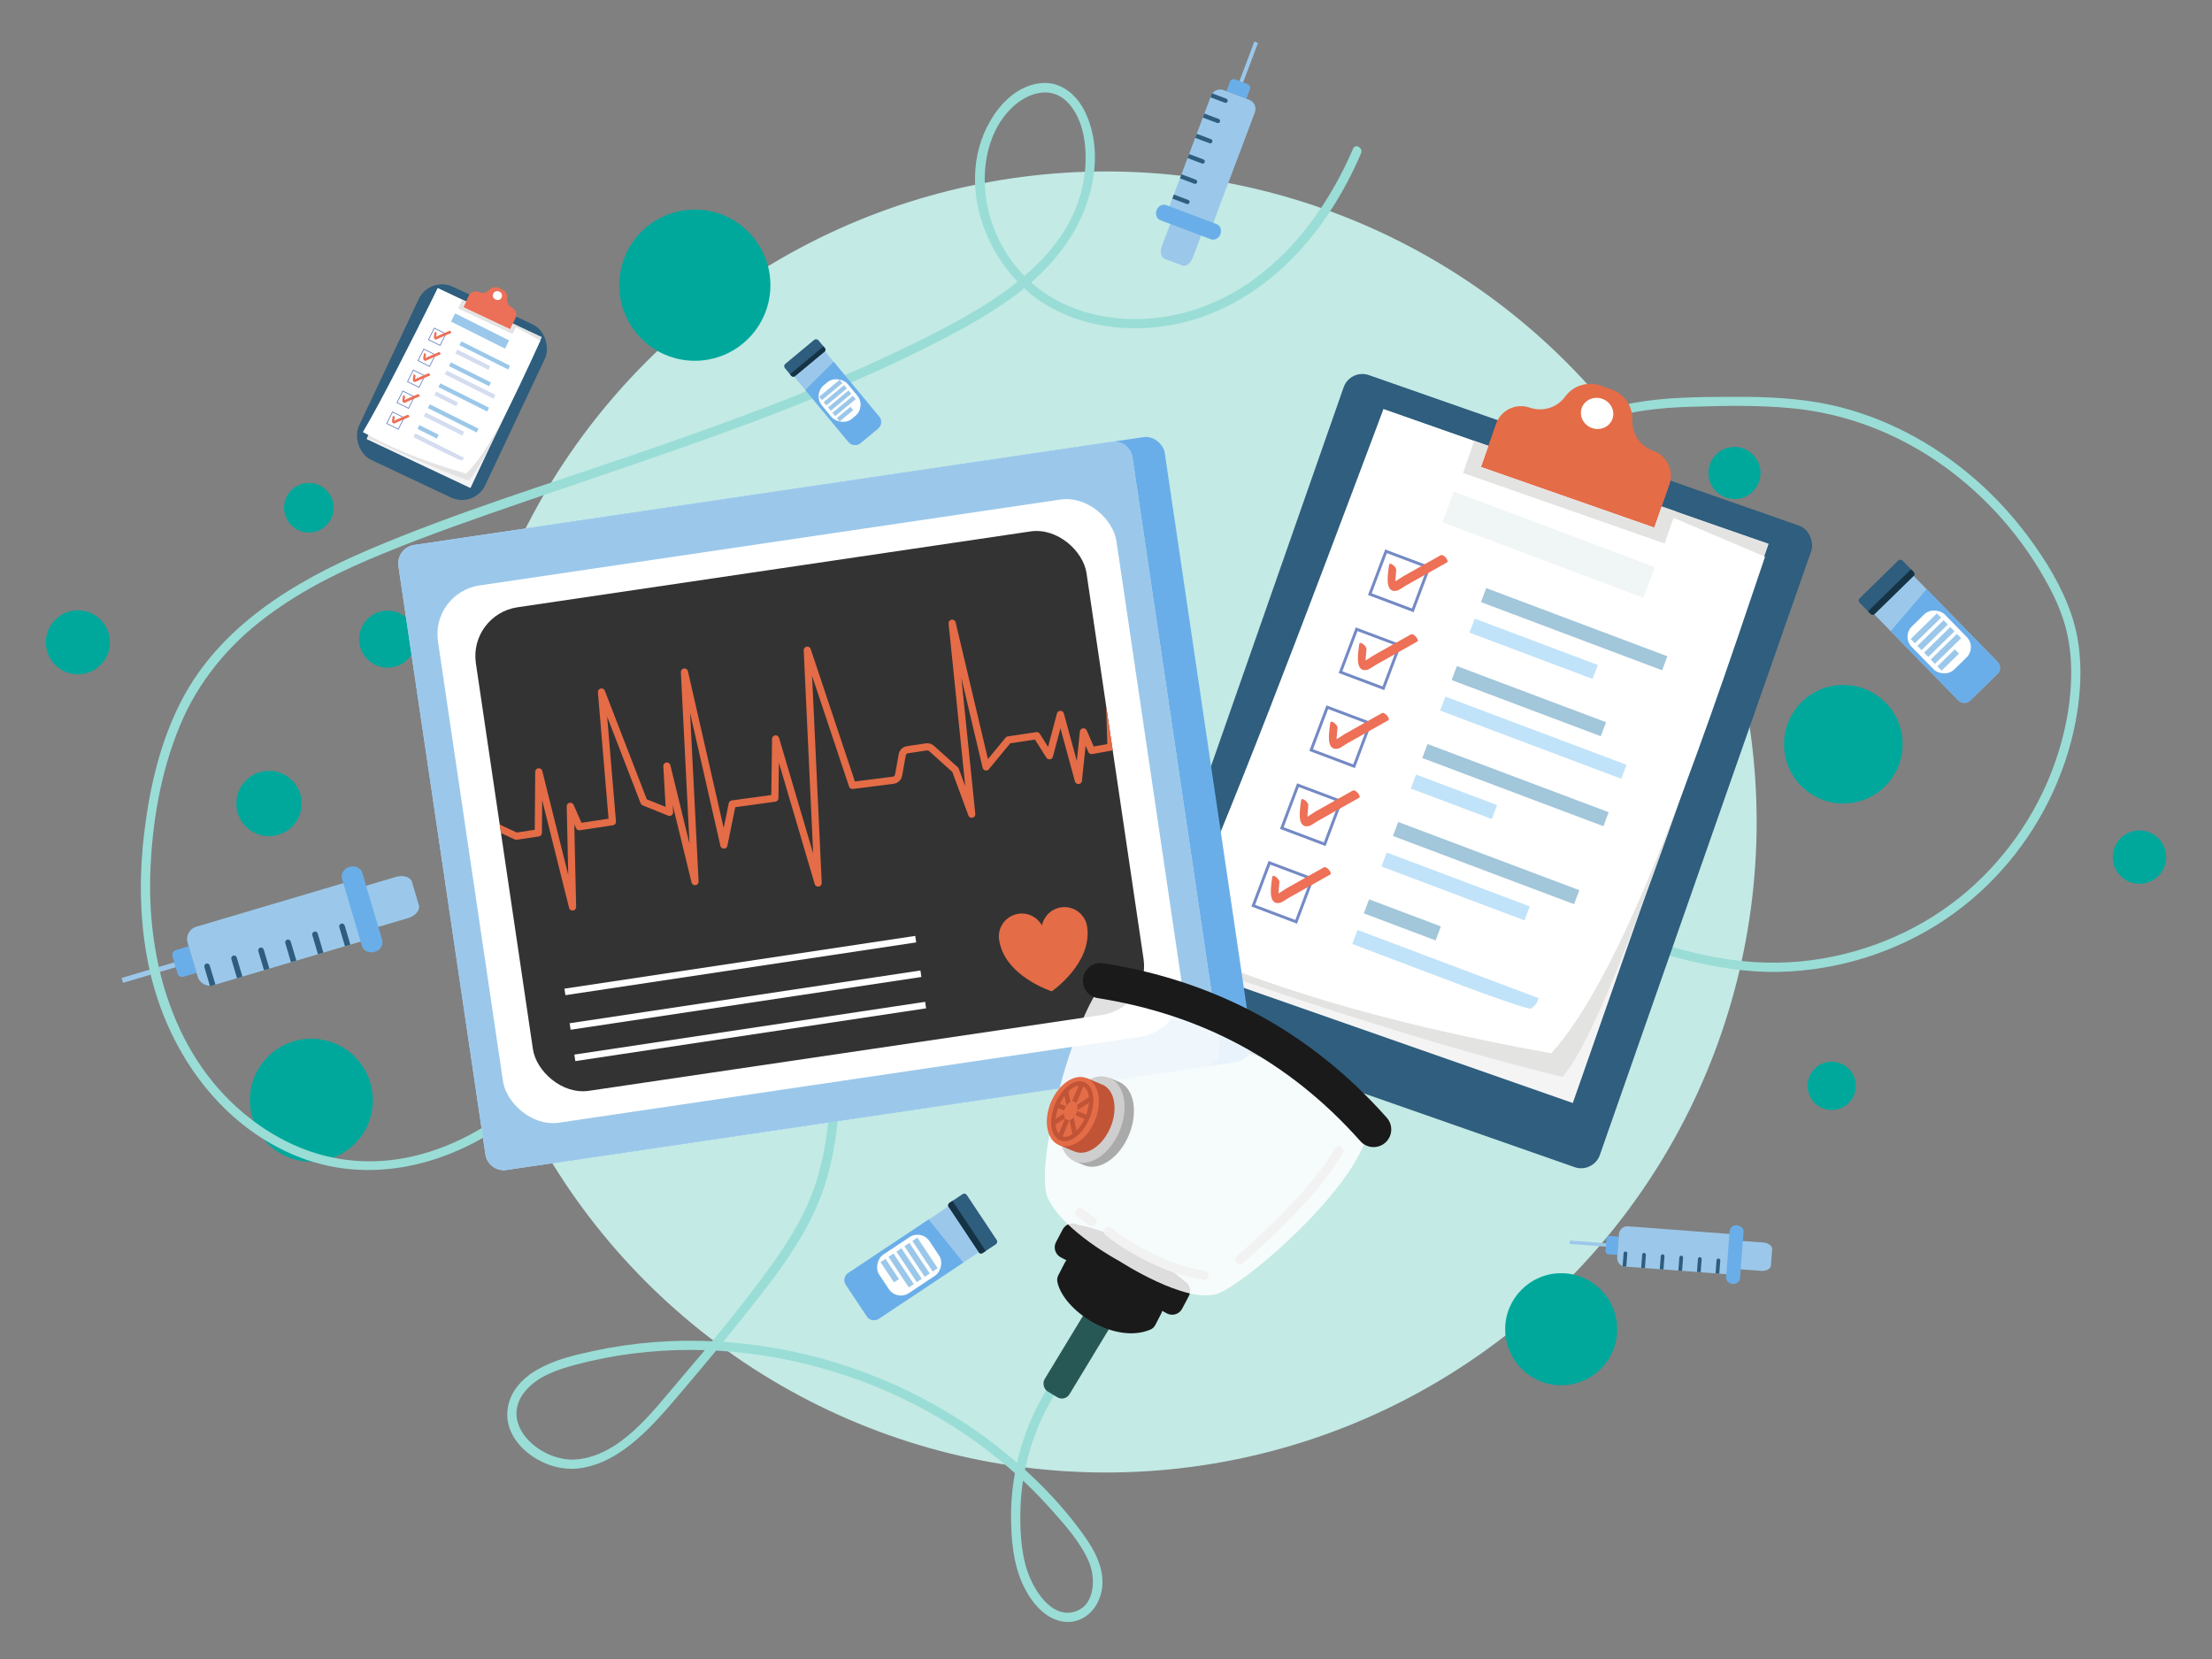 <?xml version="1.0" encoding="UTF-8"?>
<svg id="Livello_1" data-name="Livello 1" xmlns="http://www.w3.org/2000/svg" xmlns:xlink="http://www.w3.org/1999/xlink" viewBox="0 0 1440 1080">
  <rect x="0" y="0" width="1440" height="1080" fill="#808080" stroke="none"/>
  <defs>
    <style>
      .cls-1 {
        fill: #a2c6da;
      }

      .cls-2 {
        fill: #99ddd6;
      }

      .cls-3 {
        fill: #5fa69a;
        opacity: .1;
      }

      .cls-4 {
        clip-path: url(#clippath-6);
      }

      .cls-5 {
        fill: #6aaee9;
      }

      .cls-6 {
        fill: #285855;
      }

      .cls-7 {
        stroke: #e46c47;
        stroke-linejoin: round;
        stroke-width: 4.67px;
      }

      .cls-7, .cls-8, .cls-9, .cls-10, .cls-11, .cls-12, .cls-13 {
        fill: none;
      }

      .cls-7, .cls-8, .cls-10, .cls-11, .cls-13 {
        stroke-linecap: round;
      }

      .cls-14 {
        clip-path: url(#clippath-4);
      }

      .cls-15 {
        fill: #f5f4f5;
      }

      .cls-16 {
        opacity: .85;
      }

      .cls-16, .cls-17, .cls-18, .cls-19 {
        fill: #fff;
      }

      .cls-20 {
        clip-path: url(#clippath-9);
      }

      .cls-21 {
        fill: #d4ddf0;
      }

      .cls-22 {
        clip-path: url(#clippath-10);
      }

      .cls-23 {
        fill: #e46c47;
      }

      .cls-24 {
        fill: #c15436;
      }

      .cls-25 {
        fill: #cecece;
      }

      .cls-8 {
        stroke: #f2f2f2;
        stroke-width: 6px;
      }

      .cls-8, .cls-18, .cls-10, .cls-19, .cls-11, .cls-12, .cls-13 {
        stroke-miterlimit: 10;
      }

      .cls-26 {
        fill: #00a89c;
      }

      .cls-18 {
        stroke-width: 1.88px;
      }

      .cls-18, .cls-19 {
        stroke: #748ac5;
      }

      .cls-27 {
        clip-path: url(#clippath-1);
      }

      .cls-28 {
        fill: #e3e3e3;
      }

      .cls-29 {
        clip-path: url(#clippath-5);
      }

      .cls-30 {
        clip-path: url(#clippath-8);
      }

      .cls-31 {
        clip-path: url(#clippath-3);
      }

      .cls-32 {
        fill: #ed7057;
      }

      .cls-10 {
        stroke: #1a1a1a;
        stroke-width: 23px;
      }

      .cls-19 {
        stroke-width: .53px;
      }

      .cls-33 {
        fill: #333;
      }

      .cls-11 {
        stroke-width: 2.83px;
      }

      .cls-11, .cls-13 {
        stroke: #c15436;
      }

      .cls-34 {
        fill: #1a1a1a;
      }

      .cls-35 {
        fill: #c5ddf9;
      }

      .cls-36 {
        fill: #2e5d7d;
      }

      .cls-37 {
        fill: #e3e3e2;
      }

      .cls-12 {
        stroke: #fff;
        stroke-width: 4.28px;
      }

      .cls-38 {
        fill: #153344;
      }

      .cls-39 {
        fill: #c3eae5;
      }

      .cls-40 {
        clip-path: url(#clippath-2);
      }

      .cls-41 {
        fill: #aaa;
      }

      .cls-42 {
        fill: #9bc8ea;
      }

      .cls-43 {
        fill: #ec6f57;
      }

      .cls-13 {
        stroke-width: 3px;
      }

      .cls-44 {
        clip-path: url(#clippath);
      }

      .cls-45 {
        fill: #c1e3f9;
      }

      .cls-46 {
        fill: #2f5e7e;
      }
    </style>
    <clipPath id="clippath">
      <rect class="cls-36" x="1208.52" y="375.1" width="39.16" height="14.23" rx="1.93" ry="1.93" transform="translate(82.56 967.08) rotate(-44.33)"/>
    </clipPath>
    <clipPath id="clippath-1">
      <path class="cls-42" d="M1244.3,375.49h35.84v78.15c0,3.07-2.49,5.56-5.56,5.56h-24.71c-3.07,0-5.56-2.49-5.56-5.56v-78.15h0Z" transform="translate(67.72 1000.93) rotate(-44.33)"/>
    </clipPath>
    <clipPath id="clippath-2">
      <rect class="cls-36" x="613.66" y="789.43" width="39.16" height="14.23" rx="1.93" ry="1.93" transform="translate(945.72 -171.87) rotate(56.37)"/>
    </clipPath>
    <clipPath id="clippath-3">
      <path class="cls-42" d="M574.46,781.69h35.84v78.15c0,3.07-2.49,5.56-5.56,5.56h-24.71c-3.07,0-5.56-2.49-5.56-5.56v-78.15h0Z" transform="translate(949.97 -125.81) rotate(56.37)"/>
    </clipPath>
    <clipPath id="clippath-4">
      <rect class="cls-9" x="326.23" y="368.9" width="401.83" height="318.2" rx="32.11" ry="32.11" transform="translate(-71.58 82.81) rotate(-8.41)"/>
    </clipPath>
    <clipPath id="clippath-5">
      <rect class="cls-36" x="509.73" y="227.89" width="28.38" height="10.31" rx="1.93" ry="1.93" transform="translate(-28.05 388.4) rotate(-39.7)"/>
    </clipPath>
    <clipPath id="clippath-6">
      <path class="cls-42" d="M533.52,230.1h25.97v55.1c0,3.07-2.49,5.56-5.56,5.56h-14.84c-3.07,0-5.56-2.49-5.56-5.56v-55.1h0Z" transform="translate(-40.33 409.13) rotate(-39.7)"/>
    </clipPath>
    <clipPath id="clippath-8">
      <path class="cls-16" d="M728.78,821.01s43.34,28.22,63.71,21.2c20.37-7.02,108.22-84.03,98.08-117.97-10.14-33.94-144.04-100.36-166.13-89.71s-52.64,124.28-42.13,145.86c10.51,21.58,46.47,40.62,46.47,40.62Z"/>
    </clipPath>
    <clipPath id="clippath-9">
      <ellipse class="cls-23" cx="698.41" cy="723.65" rx="23.57" ry="15.52" transform="translate(-237.61 1091.49) rotate(-67.47)"/>
    </clipPath>
    <clipPath id="clippath-10">
      <ellipse class="cls-9" cx="697.51" cy="723.27" rx="20.45" ry="11.25" transform="translate(-237.83 1090.42) rotate(-67.47)"/>
    </clipPath>
  </defs>
  <g>
    <rect class="cls-36" x="248.78" y="192.99" width="90.85" height="124.62" rx="16.74" ry="16.74" transform="translate(137.04 -101.12) rotate(25.25)"/>
    <g>
      <g>
        <rect class="cls-15" x="241.32" y="215.29" width="108.62" height="74.77" transform="translate(-59.02 412.25) rotate(-64.75)"/>
        <path class="cls-28" d="M352.61,219.51c-18.05,38.32-38.61,85.1-47.73,93.3-19.82-7.09-42.3-16.97-65.79-27.92l54.66-92.79,58.86,27.4Z"/>
        <path class="cls-17" d="M303.31,308.29c-31.77-9.21-51.63-18.27-67.08-27.01,12.5-21.11,30.64-57.42,48.76-93.66l35.56,16.87,31.21,17.32c-17.47,38.25-33.99,73.4-48.45,86.48Z"/>
      </g>
      <g>
        <rect class="cls-42" x="292.83" y="212.49" width="39.35" height="5.99" transform="translate(129.58 -117.12) rotate(26.6)"/>
        <g>
          <g>
            <g>
              <rect class="cls-42" x="297.81" y="230.02" width="35.49" height="2.74" transform="translate(137.02 -116.81) rotate(26.6)"/>
              <rect class="cls-21" x="295.73" y="232.83" width="24.12" height="2.74" transform="translate(137.46 -113.04) rotate(26.6)"/>
            </g>
            <g>
              <rect class="cls-19" x="280.4" y="215.03" width="8.4" height="8.4" transform="translate(128.3 -104.23) rotate(26.6)"/>
              <path class="cls-43" d="M283.02,216.18c-.19,1.01-1.53,4.97.85,4.81.55-.04,1.22-.51,1.72-.72.9-.39,1.79-.78,2.69-1.16,1.79-.78,3.59-1.55,5.38-2.33.46-.2-.46-1.67-1.04-1.43-1.59.69-3.19,1.38-4.78,2.07-.8.34-1.59.69-2.39,1.03-.55.24-2.01,1.17-2.6,1.03.25.23.49.46.74.69.13.27.31-1.11.31-1.15.12-.62.23-1.25.35-1.87.1-.51-1.09-1.75-1.23-.99h0Z"/>
            </g>
          </g>
          <g>
            <g>
              <rect class="cls-42" x="291.3" y="242.28" width="29.23" height="2.74" transform="translate(141.49 -111.19) rotate(26.6)"/>
              <rect class="cls-21" x="288.29" y="249.03" width="35.49" height="2.74" transform="translate(144.53 -110.53) rotate(26.6)"/>
            </g>
            <g>
              <rect class="cls-19" x="273.56" y="228.69" width="8.4" height="8.4" transform="translate(133.69 -99.72) rotate(26.6)"/>
              <path class="cls-43" d="M276.07,230.05c-.19,1.01-1.53,4.97.85,4.81.55-.04,1.22-.51,1.72-.72.9-.39,1.79-.78,2.69-1.16,1.79-.78,3.59-1.55,5.38-2.33.46-.2-.46-1.67-1.04-1.43-1.59.69-3.19,1.38-4.78,2.07-.8.34-1.59.69-2.39,1.03-.55.24-2.01,1.17-2.6,1.03.25.23.49.46.74.69.13.27.31-1.11.31-1.15.12-.62.23-1.25.35-1.87.1-.51-1.09-1.75-1.23-.99h0Z"/>
            </g>
          </g>
          <g>
            <g>
              <rect class="cls-42" x="284.13" y="257.34" width="35.49" height="2.74" transform="translate(147.81 -107.79) rotate(26.6)"/>
              <rect class="cls-21" x="282.49" y="258.29" width="15.87" height="2.74" transform="translate(147.02 -102.56) rotate(26.6)"/>
            </g>
            <g>
              <rect class="cls-19" x="266.72" y="242.35" width="8.4" height="8.4" transform="translate(139.08 -95.21) rotate(26.6)"/>
              <path class="cls-43" d="M269.29,243.85c-.19,1.01-1.53,4.97.85,4.81.55-.04,1.22-.51,1.72-.72.9-.39,1.79-.78,2.69-1.16,1.79-.78,3.59-1.55,5.38-2.33.46-.2-.46-1.67-1.04-1.43-1.59.69-3.19,1.38-4.78,2.07-.8.34-1.59.69-2.39,1.03-.55.24-2.01,1.17-2.6,1.03.25.23.49.46.74.69.13.27.31-1.11.31-1.15.12-.62.23-1.25.35-1.87.1-.51-1.09-1.75-1.23-.99h0Z"/>
            </g>
          </g>
          <g>
            <g>
              <rect class="cls-42" x="277.29" y="271" width="35.49" height="2.74" transform="translate(153.2 -103.28) rotate(26.6)"/>
              <rect class="cls-21" x="275.01" y="274.68" width="28.04" height="2.74" transform="translate(154.21 -100.2) rotate(26.6)"/>
            </g>
            <g>
              <rect class="cls-19" x="259.88" y="256.01" width="8.4" height="8.4" transform="translate(144.48 -90.71) rotate(26.6)"/>
              <path class="cls-43" d="M262.49,257.42c-.19,1.01-1.53,4.97.85,4.81.55-.04,1.22-.51,1.72-.72.9-.39,1.79-.78,2.69-1.16,1.79-.78,3.59-1.55,5.38-2.33.46-.2-.46-1.67-1.04-1.43-1.59.69-3.19,1.38-4.78,2.07-.8.34-1.59.69-2.39,1.03-.55.24-2.01,1.17-2.6,1.03.25.23.49.46.74.69.13.27.31-1.11.31-1.15.12-.62.23-1.25.35-1.87.1-.51-1.09-1.75-1.23-.99h0Z"/>
            </g>
          </g>
          <g>
            <g>
              <rect class="cls-42" x="271.63" y="279.75" width="14.07" height="2.74" transform="translate(155.39 -95.03) rotate(26.6)"/>
              <path class="cls-21" d="M302.05,297.99l-31.73-15.89-1.23,2.45c12.28,6.15,27.81,14.19,31.27,15.21.75-.33,1.34-.88,1.69-1.77Z"/>
            </g>
            <g>
              <rect class="cls-19" x="253.19" y="269.61" width="8.4" height="8.4" transform="translate(149.86 -86.27) rotate(26.6)"/>
              <path class="cls-43" d="M255.76,270.87c-.19,1.01-1.53,4.97.85,4.81.55-.04,1.22-.51,1.72-.72l2.69-1.16c1.79-.78,3.59-1.55,5.38-2.33.46-.2-.46-1.67-1.04-1.43-1.59.69-3.19,1.38-4.78,2.07-.8.34-1.59.69-2.39,1.03-.55.24-2.01,1.17-2.6,1.03.25.23.49.46.74.69.13.27.31-1.11.31-1.15.12-.62.23-1.25.35-1.87.1-.51-1.09-1.75-1.23-.99h0Z"/>
            </g>
          </g>
        </g>
      </g>
    </g>
    <g>
      <path class="cls-43" d="M335.69,206.81l-3.58,7.58-30.46-14.37,3.58-7.58c.57-1.21,1.58-2.07,2.74-2.49.15-.05.29-.1.44-.13,1.05-.27,2.2-.19,3.26.31.79.37,1.64.55,2.48.55.36,0,.72-.04,1.08-.11,1.17-.23,2.27-.83,3.12-1.77.86-.95,1.99-1.56,3.2-1.78,1.15-.21,2.37-.07,3.48.45l1.9.9c1.11.53,1.99,1.38,2.56,2.4.59,1.07.84,2.33.66,3.6-.18,1.25.05,2.48.62,3.53.17.32.37.62.6.9.53.65,1.2,1.19,2,1.57,1.06.5,1.85,1.33,2.31,2.32.6,1.26.64,2.77,0,4.13Z"/>
      <polygon class="cls-28" points="336.34 211.84 333.69 217.47 298.28 200.77 300.94 195.13 303.41 196.3 301.65 200.02 332.12 214.39 333.87 210.67 336.34 211.84"/>
      <ellipse class="cls-17" cx="323.85" cy="192.45" rx="2.84" ry="2.99" transform="translate(11.62 403.24) rotate(-64.75)"/>
    </g>
  </g>
  <g>
    <circle class="cls-39" cx="720.08" cy="535.1" r="423.49"/>
    <circle class="cls-26" cx="452.33" cy="185.65" r="49.21"/>
    <circle class="cls-26" cx="1016.33" cy="865.33" r="36.47"/>
  </g>
  <circle class="cls-26" cx="252.35" cy="416.08" r="18.56"/>
  <circle class="cls-26" cx="175.12" cy="523.07" r="21.28"/>
  <circle class="cls-26" cx="1199.99" cy="484.48" r="38.6"/>
  <circle class="cls-26" cx="1129.14" cy="307.9" r="16.97"/>
  <circle class="cls-26" cx="1392.77" cy="557.98" r="17.39"/>
  <circle class="cls-26" cx="1192.42" cy="706.88" r="15.72"/>
  <circle class="cls-26" cx="202.67" cy="716.24" r="40.04"/>
  <circle class="cls-26" cx="50.7" cy="418.14" r="20.85"/>
  <circle class="cls-26" cx="201.08" cy="330.53" r="16.14"/>
  <g>
    <g>
      <rect class="cls-36" x="1208.52" y="375.1" width="39.16" height="14.23" rx="1.93" ry="1.93" transform="translate(82.56 967.08) rotate(-44.33)"/>
      <g class="cls-44">
        <rect class="cls-38" x="1210.94" y="383.22" width="42.41" height="5.5" transform="translate(81.09 970.98) rotate(-44.33)"/>
      </g>
    </g>
    <g>
      <path class="cls-42" d="M1244.3,375.49h35.84v78.15c0,3.07-2.49,5.56-5.56,5.56h-24.71c-3.07,0-5.56-2.49-5.56-5.56v-78.15h0Z" transform="translate(67.72 1000.93) rotate(-44.33)"/>
      <g class="cls-27">
        <polygon class="cls-5" points="1228.06 414.09 1256.46 380.81 1308.12 433.68 1277.69 463.41 1228.06 414.09"/>
      </g>
    </g>
    <rect class="cls-17" x="1247.31" y="398.14" width="30.11" height="39.32" rx="9.4" ry="9.4" transform="translate(67.45 1001.16) rotate(-44.33)"/>
    <g>
      <rect class="cls-42" x="1241.76" y="406.99" width="23.89" height="3.91" transform="translate(71.18 992.58) rotate(-44.33)"/>
      <rect class="cls-42" x="1246.11" y="411.44" width="23.89" height="3.91" transform="translate(69.31 996.89) rotate(-44.33)"/>
      <rect class="cls-42" x="1250.46" y="415.89" width="23.89" height="3.91" transform="translate(67.43 1001.2) rotate(-44.33)"/>
      <rect class="cls-42" x="1254.81" y="420.34" width="23.89" height="3.91" transform="translate(65.56 1005.5) rotate(-44.33)"/>
      <rect class="cls-42" x="1260.3" y="427.6" width="15.85" height="3.91" transform="translate(60.9 1008.6) rotate(-44.33)"/>
    </g>
  </g>
  <g>
    <g>
      <rect class="cls-36" x="613.66" y="789.43" width="39.16" height="14.23" rx="1.93" ry="1.93" transform="translate(945.72 -171.87) rotate(56.37)"/>
      <g class="cls-40">
        <rect class="cls-38" x="607.6" y="797.08" width="42.41" height="5.5" transform="translate(946.47 -166.71) rotate(56.37)"/>
      </g>
    </g>
    <g>
      <path class="cls-42" d="M574.46,781.69h35.84v78.15c0,3.07-2.49,5.56-5.56,5.56h-24.71c-3.07,0-5.56-2.49-5.56-5.56v-78.15h0Z" transform="translate(949.97 -125.81) rotate(56.37)"/>
      <g class="cls-31">
        <polygon class="cls-5" points="601.93 790.59 629.36 824.67 567.81 865.62 544.25 830.2 601.93 790.59"/>
      </g>
    </g>
    <rect class="cls-17" x="576.85" y="803.95" width="30.11" height="39.32" rx="9.4" ry="9.4" transform="translate(949.82 -125.38) rotate(56.37)"/>
    <g>
      <rect class="cls-42" x="590.28" y="814.79" width="23.89" height="3.91" transform="translate(948.7 -137.04) rotate(56.37)"/>
      <rect class="cls-42" x="585.1" y="818.24" width="23.89" height="3.91" transform="translate(949.26 -131.19) rotate(56.37)"/>
      <rect class="cls-42" x="579.92" y="821.69" width="23.89" height="3.91" transform="translate(949.82 -125.33) rotate(56.37)"/>
      <rect class="cls-42" x="574.74" y="825.13" width="23.89" height="3.91" transform="translate(950.38 -119.48) rotate(56.37)"/>
      <rect class="cls-42" x="571.35" y="825.23" width="15.85" height="3.91" transform="translate(947.15 -113.27) rotate(56.37)"/>
    </g>
  </g>
  <g>
    <path class="cls-5" d="M115.66,633.82l-3.33-11.25c-.52-1.75.48-3.58,2.22-4.1l8.26-2.45,5.12,17.29-8.53,2.53c-1.59.47-3.27-.44-3.74-2.03Z"/>
    <g>
      <path class="cls-42" d="M128.65,635.72l-6.54-22.08c-1.31-4.41,1.21-9.04,5.62-10.34l97.34-28.84,11.27,38.04-97.34,28.84c-4.41,1.31-9.04-1.21-10.34-5.62Z"/>
      <g>
        <g>
          <path class="cls-36" d="M224.56,615.98l-3.68-12.42c-.29-.97.27-1.99,1.24-2.28h0c.97-.29,1.99.27,2.28,1.24l3.68,12.42-3.51,1.04Z"/>
          <path class="cls-36" d="M206.99,621.19l-3.68-12.42c-.29-.97.27-1.99,1.24-2.28h0c.97-.29,1.99.27,2.28,1.24l3.68,12.42-3.51,1.04Z"/>
        </g>
        <g>
          <path class="cls-36" d="M189.42,626.39l-3.68-12.42c-.29-.97.27-1.99,1.24-2.28h0c.97-.29,1.99.27,2.28,1.24l3.68,12.42-3.51,1.04Z"/>
          <path class="cls-36" d="M171.85,631.6l-3.68-12.42c-.29-.97.27-1.99,1.24-2.28h0c.97-.29,1.99.27,2.28,1.24l3.68,12.42-3.51,1.04Z"/>
        </g>
        <g>
          <path class="cls-36" d="M154.29,636.8l-3.68-12.42c-.29-.97.27-1.99,1.24-2.28h0c.97-.29,1.99.27,2.28,1.24l3.68,12.42-3.51,1.04Z"/>
          <path class="cls-36" d="M136.72,642.01l-3.68-12.42c-.29-.97.27-1.99,1.24-2.28h0c.97-.29,1.99.27,2.28,1.24l3.68,12.42-3.51,1.04Z"/>
        </g>
      </g>
    </g>
    <rect class="cls-42" x="78.96" y="631.48" width="35.73" height="3.31" transform="translate(-175.88 53.59) rotate(-16.5)"/>
    <g>
      <path class="cls-42" d="M248.04,602.91c-4.83,1.43-9.55,0-10.49-3.16l-4.53-15.28c-.94-3.17,2.24-6.94,7.08-8.37l17.57-5.21c4.83-1.43,9.55,0,10.49,3.16l4.53,15.28c.94,3.17-2.24,6.94-7.08,8.37l-17.57,5.21Z"/>
      <path class="cls-5" d="M243.92,619.65c-3.62,1.07-7.36-.64-8.3-3.81l-12.98-43.81c-.94-3.17,1.26-6.64,4.88-7.72,3.62-1.07,7.36.64,8.3,3.81l12.98,43.81c.94,3.17-1.26,6.64-4.88,7.72Z"/>
    </g>
  </g>
  <g>
    <path class="cls-5" d="M803.79,51.63l8.44,3.18c1.31.49,1.97,1.95,1.48,3.26l-2.33,6.2-12.98-4.89,2.41-6.4c.45-1.2,1.78-1.8,2.98-1.35Z"/>
    <g>
      <path class="cls-42" d="M796.6,58.7l16.57,6.24c3.31,1.25,4.98,4.94,3.73,8.24l-27.5,73.04-28.55-10.75,27.5-73.04c1.25-3.31,4.94-4.98,8.24-3.73Z"/>
      <g>
        <g>
          <path class="cls-36" d="M764.18,126.64l9.32,3.51c.73.27,1.1,1.09.82,1.81h0c-.27.73-1.09,1.1-1.81.82l-9.32-3.51.99-2.64Z"/>
          <path class="cls-36" d="M769.15,113.46l9.32,3.51c.73.27,1.1,1.09.82,1.81h0c-.27.73-1.09,1.1-1.81.82l-9.32-3.51.99-2.64Z"/>
        </g>
        <g>
          <path class="cls-36" d="M774.11,100.28l9.32,3.51c.73.27,1.1,1.09.82,1.81h0c-.27.73-1.09,1.1-1.81.82l-9.32-3.51.99-2.64Z"/>
          <path class="cls-36" d="M779.07,87.1l9.32,3.51c.73.27,1.1,1.09.82,1.81h0c-.27.73-1.09,1.1-1.81.82l-9.32-3.51.99-2.64Z"/>
        </g>
        <g>
          <path class="cls-36" d="M784.04,73.92l9.32,3.51c.73.27,1.1,1.09.82,1.81h0c-.27.73-1.09,1.1-1.81.82l-9.32-3.51.99-2.64Z"/>
          <path class="cls-36" d="M789,60.73l9.32,3.51c.73.27,1.1,1.09.82,1.81h0c-.27.73-1.09,1.1-1.81.82l-9.32-3.51.99-2.64Z"/>
        </g>
      </g>
    </g>
    <rect class="cls-42" x="799.22" y="39.13" width="27.47" height="2.54" transform="translate(488.67 786.97) rotate(-69.37)"/>
    <g>
      <path class="cls-42" d="M761.3,147.1c1.36-3.63,4.43-5.86,6.81-4.96l11.46,4.32c2.38.9,3.21,4.59,1.84,8.22l-4.96,13.18c-1.36,3.63-4.43,5.86-6.81,4.96l-11.46-4.32c-2.38-.9-3.21-4.59-1.84-8.22l4.96-13.18Z"/>
      <path class="cls-5" d="M752.95,136.81c1.02-2.72,3.81-4.21,6.19-3.31l32.87,12.38c2.38.9,3.49,3.85,2.46,6.57-1.02,2.72-3.81,4.21-6.19,3.31l-32.87-12.38c-2.38-.9-3.49-3.85-2.46-6.57Z"/>
    </g>
  </g>
  <g>
    <path class="cls-5" d="M1045.19,814.37l.59-7.75c.09-1.2,1.14-2.1,2.34-2.01l5.69.43-.9,11.91-5.88-.44c-1.1-.08-1.92-1.04-1.84-2.14Z"/>
    <g>
      <path class="cls-42" d="M1052.78,818.6l1.15-15.21c.23-3.04,2.88-5.31,5.91-5.08l67.06,5.07-1.98,26.21-67.06-5.07c-3.04-.23-5.31-2.88-5.08-5.91Z"/>
      <g>
        <g>
          <path class="cls-36" d="M1116.81,828.98l.65-8.56c.05-.67.63-1.17,1.3-1.12h0c.67.05,1.17.63,1.12,1.3l-.65,8.56-2.42-.18Z"/>
          <path class="cls-36" d="M1104.71,828.06l.65-8.56c.05-.67.63-1.17,1.3-1.12h0c.67.05,1.17.63,1.12,1.3l-.65,8.56-2.42-.18Z"/>
        </g>
        <g>
          <path class="cls-36" d="M1092.6,827.14l.65-8.56c.05-.67.63-1.17,1.3-1.12h0c.67.05,1.17.63,1.12,1.3l-.65,8.56-2.42-.18Z"/>
          <path class="cls-36" d="M1080.5,826.23l.65-8.56c.05-.67.63-1.17,1.3-1.12h0c.67.05,1.17.63,1.12,1.3l-.65,8.56-2.42-.18Z"/>
        </g>
        <g>
          <path class="cls-36" d="M1068.4,825.31l.65-8.56c.05-.67.63-1.17,1.3-1.12h0c.67.05,1.17.63,1.12,1.3l-.65,8.56-2.42-.18Z"/>
          <path class="cls-36" d="M1056.3,824.4l.65-8.56c.05-.67.63-1.17,1.3-1.12h0c.67.05,1.17.63,1.12,1.3l-.65,8.56-2.42-.18Z"/>
        </g>
      </g>
    </g>
    <rect class="cls-42" x="1032.59" y="797.67" width="2.19" height="23.67" transform="translate(148.52 1779.19) rotate(-85.67)"/>
    <g>
      <path class="cls-42" d="M1134.43,826.41c-3.33-.25-5.92-2.25-5.75-4.43l.8-10.52c.17-2.18,3.02-3.77,6.35-3.51l12.1.92c3.33.25,5.92,2.25,5.75,4.43l-.8,10.52c-.17,2.18-3.02,3.77-6.35,3.51l-12.1-.92Z"/>
      <path class="cls-5" d="M1127.93,835.81c-2.5-.19-4.4-2.13-4.24-4.31l2.28-30.18c.17-2.18,2.34-3.82,4.84-3.63,2.5.19,4.4,2.13,4.24,4.31l-2.28,30.18c-.17,2.19-2.34,3.82-4.84,3.63Z"/>
    </g>
  </g>
  <path class="cls-2" d="M683.26,901.68c-16.58,25.7-25.34,56.1-25.07,86.68.12,13.96,1.46,29.12,7.16,42.01,4.62,10.43,12.92,22.02,24.66,24.89s21.82-4.31,25.78-14.8c5.05-13.4-.68-27.13-8.32-38.26-15.41-22.43-35.2-42.3-56.47-59.17-42.02-33.32-92.46-55.81-145.24-65.2-26.37-4.69-53.31-6.2-80.02-4.1-13.24,1.04-26.42,2.94-39.4,5.74s-25.41,5.77-36.59,12.18c-9.98,5.72-18.37,14.83-19.42,26.73s5.64,21.65,14.39,28.31c9.34,7.1,21.48,10.76,33.16,9.08,13.7-1.97,25.85-9.4,36.19-18.27,12.1-10.37,22.3-22.89,32.61-34.98,11.67-13.68,23.11-27.55,34.31-41.61,20.21-25.35,41.48-51.22,53.27-81.79s13.38-66.88,12.39-100.26c-1.01-34.17-5.89-68.26-14.52-101.34-4.06-15.56-8.38-31.77-15.08-46.44-4.55-9.95-12.57-21.87-24.48-23.13s-20.14,8.45-21.63,19.28c-1.92,13.93,7.5,25.65,17.11,34.54,9.72,8.99,21.57,17.65,35.55,15.68,12.35-1.74,22.93-10.82,28.39-21.79,12.99-26.06-4.75-55.19-25.7-70.83-11.3-8.44-25.12-13.87-39.36-11.36-11.38,2.01-21.03,9.17-28.23,17.95-17.12,20.85-23.42,48.43-31.88,73.43-20.07,59.34-46.11,121.01-98.06,159.42-23.55,17.41-51.58,29.82-81.08,31.54s-56.15-7.26-79.36-23.63c-52.47-36.99-72.48-101.7-70.47-163.57,1.06-32.62,6.76-66.28,19.38-96.5,11.85-28.38,31.42-52.1,55.95-70.48s49.85-30.44,76.75-41.48c30.22-12.4,61.18-23.1,92.05-33.75,64.85-22.36,130.24-43.38,193.66-69.64,30.96-12.82,61.59-26.73,90.98-42.87,26.79-14.71,53.39-32.73,70.02-59.01,14.86-23.49,22.13-54.93,10.14-81.18-5.17-11.34-15.46-20.69-28.63-19.63s-23.94,10.17-30.92,20.52c-28.79,42.64-4.51,103.78,38.19,126.39,24.93,13.2,54.45,15.57,81.77,9.65,27.92-6.05,52.91-21.22,73-41.3,19.79-19.78,34.83-43.91,45.84-69.53,1.51-3.51-3.66-6.57-5.18-3.03-21.27,49.52-59.73,95.72-114.49,107.91-26.67,5.94-55.85,3.51-79.93-9.98-21.38-11.98-36.65-32.69-42.69-56.37-5.78-22.66-2.82-50.39,14.4-67.63,9.74-9.76,25.15-15.52,36.35-4.59,9.77,9.53,12.53,25.4,12.22,38.48-1.52,63.22-66.29,96.85-115.66,120.86-57.58,28-117.91,49.75-178.39,70.51-57.83,19.85-116.66,38.01-172.95,62.03-48.72,20.8-96.72,49.9-121.77,98.47-13.57,26.3-20.39,55.67-23.96,84.89-3.65,29.91-3.19,60.55,3.38,90.05,11.43,51.36,44.03,99.11,93.43,120.27,49.66,21.28,104.08,6.65,145.38-25.54,45.7-35.62,71.36-89.2,90.49-142.55,5.05-14.08,9.71-28.29,14.32-42.51,3.73-11.5,7.95-22.87,13.92-33.42,5.55-9.8,12.79-19.3,22.89-24.71,12.45-6.67,26.66-4.46,38.53,2.44,22.8,13.27,44.95,45.03,28.39,70.98-7.22,11.32-20.67,18.56-33.93,13.81-7.07-2.53-13.04-7.62-18.47-12.64s-10.42-10.27-13.41-16.89c-2.75-6.09-3.1-13.12.03-19.14,2.92-5.62,8.94-8.95,15.22-7.16,12.64,3.6,18.23,20.2,22.02,31.14,10.62,30.62,17.94,62.44,21.68,94.63,3.67,31.6,4.55,64.14.65,95.76-2.01,16.24-5.76,32.4-12.38,47.41-6.13,13.91-14.28,26.84-23.1,39.18-19.15,26.8-40.42,52.26-61.81,77.28-17.05,19.94-37.57,47.87-66.06,50.36-22.74,1.99-52-23.08-32.62-45.2,8.03-9.17,20.62-13.38,32.04-16.43,12.32-3.29,24.88-5.76,37.53-7.35,50.06-6.31,101.4.36,148.62,17.9,47.18,17.53,90.38,46.21,123.83,83.92,8.99,10.14,18.9,21.15,24.29,33.72,4.87,11.34,3.96,30.35-11.29,33-12.64,2.2-22.26-11.76-26.69-21.66-5.75-12.85-6.74-28.25-6.64-42.14.2-28.75,8.68-57.01,24.25-81.16,2.1-3.25-3.09-6.27-5.18-3.03h0Z"/>
  <path class="cls-2" d="M957.86,347.8c21.98-28.8,47.22-58.54,81.67-72.47,19.42-7.85,40.43-9.87,61.19-10.53,21.85-.7,43.94-1.12,65.73.96,35.68,3.41,69.42,16.59,98.55,37.39,28.42,20.3,52.08,47.4,68.59,78.17,4.96,9.25,9.13,18.89,11.63,29.11s3.36,20.76,3.09,31.26c-.49,19.14-4.56,38.2-11.03,56.18-12.09,33.58-33.52,63.78-61.31,86.18-29.42,23.71-66.22,38.29-103.8,41.82-19.53,1.83-39.09.56-58.32-3.26-20.63-4.1-40.68-10.56-60.75-16.73-39.57-12.16-80.44-22.14-122.02-15.38-34.74,5.65-68.12,24.32-86.65,54.97-4.22,6.98-7.52,14.52-9.79,22.35-1.08,3.72,4.71,5.3,5.79,1.6,9.76-33.59,39.37-58.15,71.99-68.36,41.03-12.85,84.34-5.53,124.64,6.26,39.87,11.66,79.37,26.4,121.54,25.36,38.33-.94,76.47-12.96,108.24-34.47,30.27-20.5,54.52-49.53,69.7-82.76,7.56-16.55,12.98-34.07,15.75-52.07,3.26-21.14,3.09-43.18-3.92-63.59-6.19-18.03-16.46-34.87-27.79-50.12-10.47-14.09-22.41-27.06-35.72-38.51-26.51-22.82-58.27-39.85-92.54-47.43-21.15-4.68-42.89-5.5-64.48-5.39-21.38.1-43.06.11-64.17,3.92-19.27,3.48-37.23,11.06-53.18,22.41s-28.59,24.35-40.7,38.65c-5.91,6.98-11.55,14.17-17.1,21.44-2.34,3.07,2.87,6.06,5.18,3.03h0Z"/>
  <g>
    <rect class="cls-46" x="796.9" y="280.72" width="322.53" height="442.43" rx="12.91" ry="12.91" transform="translate(219.54 -288.29) rotate(19.29)"/>
    <g>
      <g>
        <rect class="cls-15" x="769.43" y="359.43" width="385.62" height="265.46" transform="translate(179.9 1237.86) rotate(-70.71)"/>
        <path class="cls-37" d="M1151.21,354.01c-49.58,141.96-104.9,314.74-134.1,347.06-72.62-17.73-155.61-44.3-242.59-74.28l158.75-347.81,217.95,75.03Z"/>
        <path class="cls-17" d="M1009.89,685.68c-115.58-20.78-189.06-45.45-246.85-70.62,36.33-79.16,86.98-214.04,137.58-348.71l131.79,46.44,116.61,49.65c-47.56,141.5-92.91,271.71-139.14,323.24Z"/>
      </g>
      <g>
        <rect class="cls-3" x="938.24" y="343.98" width="139.69" height="21.28" transform="translate(189.62 -332.49) rotate(20.63)"/>
        <g>
          <g>
            <g>
              <rect class="cls-1" x="961.74" y="404.78" width="126" height="9.74" transform="translate(210.09 -334.83) rotate(20.63)"/>
              <rect class="cls-45" x="955.55" y="417.54" width="85.64" height="9.74" transform="translate(212.89 -324.72) rotate(20.63)"/>
            </g>
            <g>
              <rect class="cls-18" x="896.03" y="363.23" width="29.83" height="29.83" transform="translate(191.69 -296.75) rotate(20.63)"/>
              <path class="cls-32" d="M904.23,367.94c-.3,3.63-3.57,18.13,4.78,16.67,1.92-.34,4.12-2.23,5.8-3.18,3.02-1.7,6.05-3.4,9.07-5.1,6.05-3.4,12.1-6.8,18.14-10.2,1.55-.87-2.24-5.74-4.19-4.65-5.38,3.02-10.75,6.04-16.13,9.07-2.69,1.51-5.38,3.02-8.06,4.53-1.87,1.05-6.66,4.86-8.8,4.6.96.72,1.91,1.45,2.87,2.17.54.89.68-4.03.69-4.16.18-2.24.36-4.49.55-6.73.15-1.85-4.49-5.77-4.72-3.02h0Z"/>
            </g>
          </g>
          <g>
            <g>
              <rect class="cls-1" x="943.34" y="451.61" width="103.76" height="9.74" transform="translate(224.7 -321.42) rotate(20.63)"/>
              <rect class="cls-45" x="935.15" y="475.41" width="126" height="9.74" transform="translate(233.27 -320.93) rotate(20.63)"/>
            </g>
            <g>
              <rect class="cls-18" x="876.92" y="413.98" width="29.83" height="29.83" transform="translate(208.34 -286.76) rotate(20.63)"/>
              <path class="cls-32" d="M884.83,419.48c-.3,3.63-3.57,18.13,4.78,16.67,1.92-.34,4.12-2.23,5.8-3.18,3.02-1.7,6.05-3.4,9.07-5.1,6.05-3.4,12.1-6.8,18.14-10.2,1.55-.87-2.24-5.74-4.19-4.65-5.38,3.02-10.75,6.04-16.13,9.07-2.69,1.51-5.38,3.02-8.06,4.53-1.87,1.05-6.66,4.86-8.8,4.6.96.72,1.91,1.45,2.87,2.17.54.89.68-4.03.69-4.16.18-2.24.36-4.49.55-6.73.15-1.85-4.49-5.77-4.72-3.02h0Z"/>
            </g>
          </g>
          <g>
            <g>
              <rect class="cls-1" x="923.52" y="506.28" width="126" height="9.74" transform="translate(243.4 -314.85) rotate(20.63)"/>
              <rect class="cls-45" x="918.27" y="513.88" width="56.35" height="9.74" transform="translate(243.51 -300.24) rotate(20.63)"/>
            </g>
            <g>
              <rect class="cls-18" x="857.81" y="464.73" width="29.83" height="29.83" transform="translate(225 -276.77) rotate(20.63)"/>
              <path class="cls-32" d="M865.97,470.73c-.3,3.63-3.57,18.13,4.78,16.67,1.92-.34,4.12-2.23,5.8-3.18,3.02-1.7,6.05-3.4,9.07-5.1,6.05-3.4,12.1-6.8,18.14-10.2,1.55-.87-2.24-5.74-4.19-4.65-5.38,3.02-10.75,6.04-16.13,9.07-2.69,1.51-5.38,3.02-8.06,4.53-1.87,1.05-6.66,4.86-8.8,4.6.96.72,1.91,1.45,2.87,2.17.54.89.68-4.03.69-4.16.18-2.24.36-4.49.55-6.73.15-1.85-4.49-5.77-4.72-3.02h0Z"/>
            </g>
          </g>
          <g>
            <g>
              <rect class="cls-1" x="904.41" y="557.03" width="126" height="9.74" transform="translate(260.06 -304.86) rotate(20.63)"/>
              <rect class="cls-45" x="897.78" y="572.24" width="99.53" height="9.74" transform="translate(264.15 -296.88) rotate(20.63)"/>
            </g>
            <g>
              <rect class="cls-18" x="838.7" y="515.48" width="29.83" height="29.83" transform="translate(241.66 -266.78) rotate(20.63)"/>
              <path class="cls-32" d="M846.99,521.15c-.3,3.63-3.57,18.13,4.78,16.67,1.92-.34,4.12-2.23,5.8-3.18,3.02-1.7,6.05-3.4,9.07-5.1,6.05-3.4,12.1-6.8,18.14-10.2,1.55-.87-2.24-5.74-4.19-4.65-5.38,3.02-10.75,6.04-16.13,9.07-2.69,1.51-5.38,3.02-8.06,4.53-1.87,1.05-6.66,4.86-8.8,4.6.96.72,1.91,1.45,2.87,2.17.54.89.68-4.03.69-4.16.18-2.24.36-4.49.55-6.73.15-1.85-4.49-5.77-4.72-3.02h0Z"/>
            </g>
          </g>
          <g>
            <g>
              <rect class="cls-1" x="887.89" y="594" width="49.95" height="9.74" transform="translate(269.59 -283.26) rotate(20.63)"/>
              <path class="cls-45" d="M1001.64,649.79l-117.92-44.4-3.43,9.11c45.62,17.17,103.44,39.82,116.03,42.17,2.54-1.43,4.4-3.62,5.32-6.89Z"/>
            </g>
            <g>
              <rect class="cls-18" x="820.12" y="566" width="29.83" height="29.83" transform="translate(258.27 -256.99) rotate(20.63)"/>
              <path class="cls-32" d="M828.17,571.13c-.3,3.63-3.57,18.13,4.78,16.67,1.92-.34,4.12-2.23,5.8-3.18,3.02-1.7,6.05-3.4,9.07-5.1,6.05-3.4,12.1-6.8,18.14-10.2,1.55-.87-2.24-5.74-4.19-4.65-5.38,3.02-10.75,6.04-16.13,9.07-2.69,1.51-5.38,3.02-8.06,4.53-1.87,1.05-6.66,4.86-8.8,4.6.96.72,1.91,1.45,2.87,2.17.54.89.68-4.03.69-4.16.18-2.24.36-4.49.55-6.73.15-1.85-4.49-5.77-4.72-3.02h0Z"/>
            </g>
          </g>
        </g>
      </g>
    </g>
    <g>
      <path class="cls-23" d="M1086.78,315.41l-9.83,28.09-112.87-39.49,9.83-28.09c1.57-4.48,4.81-7.9,8.77-9.81.49-.24.99-.45,1.51-.63,3.62-1.35,7.71-1.48,11.63-.11,2.94,1.03,6,1.34,8.96,1.01,1.29-.15,2.54-.41,3.78-.79,4.06-1.26,7.72-3.79,10.36-7.4,2.7-3.69,6.47-6.24,10.63-7.48,3.99-1.18,8.34-1.14,12.47.3l7.04,2.46c4.12,1.44,7.55,4.13,9.94,7.54,2.48,3.56,3.84,7.91,3.65,12.47-.19,4.47,1.1,8.73,3.49,12.24.73,1.06,1.55,2.05,2.46,2.97,2.1,2.1,4.69,3.76,7.64,4.79,3.92,1.37,7.04,4.03,9.03,7.34,2.57,4.23,3.28,9.53,1.52,14.57Z"/>
      <polygon class="cls-37" points="1090.93 332.92 1083.62 353.8 952.44 307.9 959.74 287.01 968.9 290.22 964.08 304.01 1076.95 343.5 1081.77 329.71 1090.93 332.92"/>
      <ellipse class="cls-17" cx="1039.64" cy="269.09" rx="10.08" ry="10.61" transform="translate(442.28 1161.52) rotate(-70.71)"/>
    </g>
  </g>
  <g>
    <g>
      <rect class="cls-5" x="306.1" y="315.87" width="483.07" height="411.3" rx="12.07" ry="12.07" transform="translate(-70.41 85.74) rotate(-8.41)"/>
      <path class="cls-35" d="M297.18,318.98h458.92c6.66,0,12.07,5.41,12.07,12.07v387.15c0,6.66-5.41,12.07-12.07,12.07h-458.92c-6.66,0-12.07-5.41-12.07-12.07v-387.15c0-6.66,5.41-12.07,12.07-12.07Z" transform="translate(-71.09 82.7) rotate(-8.41)"/>
      <path class="cls-42" d="M297.18,318.98h458.92c6.66,0,12.07,5.41,12.07,12.07v387.15c0,6.66-5.41,12.07-12.07,12.07h-458.92c-6.66,0-12.07-5.41-12.07-12.07v-387.15c0-6.66,5.41-12.07,12.07-12.07Z" transform="translate(-71.09 82.7) rotate(-8.41)"/>
    </g>
    <g>
      <rect class="cls-17" x="303.9" y="351.22" width="446.48" height="353.55" rx="32.11" ry="32.11" transform="translate(-71.58 82.81) rotate(-8.41)"/>
      <rect class="cls-33" x="326.23" y="368.9" width="401.83" height="318.2" rx="32.11" ry="32.11" transform="translate(-71.58 82.81) rotate(-8.41)"/>
      <g class="cls-14">
        <path class="cls-7" d="M202.44,564.99l63.27-9.52-2.95-76.58,37.04,145.6,9.83-95.55,15.92,10.54,10.53,4.89,14.36-2.16.32-39.74,21.97,87.97-1.46-65.53,5.85,13.28,21.55-3.24-7.1-84.44,27.67,71.61,16.64,6.71-1.74-30.16,18.31,75.24-6.88-136.41,25.68,112.6,5.43-26.7,27.75-3.82.5-38.55,27.68,93.82-7.06-151.59,29.39,88.03,26.55-3.36c1.76-.22,3.18-1.57,3.49-3.32l2.38-13.24c.31-1.72,1.68-3.04,3.4-3.3l12.32-1.85c1.2-.18,2.42.19,3.33,1l15.56,14,10.63,28.83-12.75-124.33,22.11,93.55,14.49-17.57,18.47-2.78,8.26,13.1,7.14-26.95,11.71,43,3.29-31.62,5.32,12.14,12.6-2.25-1.81-61.58,18.51,91.24,5.13-33.3,140.32-20.4"/>
      </g>
      <path class="cls-23" d="M684.75,645.32s26.55-18.3,22.97-42.09c-1.23-8.16-8.84-13.78-17-12.55-6.37.96-11.19,5.81-12.42,11.77-2.93-5.34-8.96-8.55-15.33-7.59-8.16,1.23-13.78,8.84-12.55,17,3.58,23.8,34.33,33.48,34.33,33.48Z"/>
      <line class="cls-12" x1="371.15" y1="668.24" x2="599.51" y2="633.89"/>
      <line class="cls-12" x1="374.21" y1="688.65" x2="602.58" y2="654.3"/>
      <line class="cls-12" x1="367.76" y1="645.73" x2="596.13" y2="611.38"/>
    </g>
  </g>
  <g>
    <g>
      <rect class="cls-36" x="509.73" y="227.89" width="28.38" height="10.31" rx="1.93" ry="1.93" transform="translate(-28.05 388.4) rotate(-39.7)"/>
      <g class="cls-29">
        <rect class="cls-38" x="511.26" y="234.01" width="30.73" height="3.99" transform="translate(-29.31 390.8) rotate(-39.7)"/>
      </g>
    </g>
    <g>
      <path class="cls-42" d="M533.52,230.1h25.97v55.1c0,3.07-2.49,5.56-5.56,5.56h-14.84c-3.07,0-5.56-2.49-5.56-5.56v-55.1h0Z" transform="translate(-40.33 409.13) rotate(-39.7)"/>
      <g class="cls-4">
        <polygon class="cls-5" points="522.02 256.07 544.48 233.69 578.7 274.91 554.98 294.6 522.02 256.07"/>
      </g>
    </g>
    <rect class="cls-17" x="535.68" y="246.52" width="21.82" height="28.49" rx="9.4" ry="9.4" transform="translate(-40.53 409.26) rotate(-39.7)"/>
    <g>
      <rect class="cls-42" x="532.19" y="252.44" width="17.31" height="2.83" transform="translate(-37.44 404.01) rotate(-39.7)"/>
      <rect class="cls-42" x="535.07" y="255.91" width="17.31" height="2.83" transform="translate(-38.99 406.65) rotate(-39.7)"/>
      <rect class="cls-42" x="537.95" y="259.38" width="17.31" height="2.83" transform="translate(-40.54 409.29) rotate(-39.7)"/>
      <rect class="cls-42" x="540.83" y="262.85" width="17.31" height="2.83" transform="translate(-42.09 411.93) rotate(-39.7)"/>
      <rect class="cls-42" x="544.39" y="268.18" width="11.48" height="2.83" transform="translate(-45.35 413.56) rotate(-39.7)"/>
    </g>
  </g>
  <g>
    <g>
      <path class="cls-34" d="M701.71,797.26c25.15,5.05,47.86,18.46,69.19,36.56,3.55,1.88,4.92,6.32,3.05,9.87l-4.39,8.3c-1.88,3.55-6.32,4.92-9.87,3.05l-69.19-36.56c-3.55-1.88-4.92-6.32-3.05-9.87l4.39-8.3c1.88-3.55,6.32-4.92,9.87-3.05Z"/>
      <rect class="cls-6" x="698.37" y="826.26" width="18.93" height="87.79" rx="5.74" ry="5.74" transform="translate(862.38 1981.15) rotate(-148.79)"/>
      <path class="cls-34" d="M755.99,855.01l-3.91,7.58c-.68,1.32-1.79,2.38-3.16,2.96-23.36,9.88-56.73-12.41-60.57-31.02-.3-1.45-.1-2.96.58-4.28l4.35-8.44c1-1.94,2.91-3.27,5.08-3.45,14.88-1.26,43.01,11.55,57.03,29.81,1.51,1.97,1.74,4.64.6,6.84Z"/>
      <g>
        <path class="cls-16" d="M728.78,821.01s43.34,28.22,63.71,21.2c20.37-7.02,108.22-84.03,98.08-117.97-10.14-33.94-144.04-100.36-166.13-89.71s-52.64,124.28-42.13,145.86c10.51,21.58,46.47,40.62,46.47,40.62Z"/>
        <g class="cls-30">
          <path class="cls-8" d="M783.84,830.18c-25.61-3.47-52.99-20.62-62.26-28.41"/>
          <path class="cls-8" d="M807.28,819.93c32.67-28.69,53.47-52,64.21-70.73"/>
          <line class="cls-8" x1="710.96" y1="795.19" x2="702.89" y2="789.4"/>
        </g>
      </g>
      <path class="cls-10" d="M894.19,735.25c-49.25-55.42-109.22-86.01-177.72-96.84"/>
    </g>
    <g>
      <path class="cls-41" d="M721.54,703.3c-8.45.94-17.5,8.91-22.38,20.66-4.87,11.75-4.11,23.79,1.18,30.43l-.68,1.63,6.12,2.54c9.88,4.1,22.94-4.74,29.17-19.75,6.23-15.01,3.26-30.5-6.62-34.6l-6.12-2.54-.68,1.63Z"/>
      <ellipse class="cls-25" cx="710.94" cy="728.85" rx="29.42" ry="19.37" transform="translate(-234.69 1106.27) rotate(-67.47)"/>
      <path class="cls-24" d="M704.76,708.34c-4.19,2.87-8.02,7.62-10.49,13.59-2.48,5.97-3.14,12.03-2.21,17.02l-2.68,6.46,10.2,4.23c7.92,3.28,18.38-3.8,23.37-15.82,4.99-12.02,2.61-24.43-5.31-27.72l-10.2-4.23-2.68,6.46Z"/>
      <g>
        <ellipse class="cls-23" cx="698.41" cy="723.65" rx="23.57" ry="15.52" transform="translate(-237.61 1091.49) rotate(-67.47)"/>
        <g class="cls-20">
          <g class="cls-22">
            <line class="cls-13" x1="689.81" y1="740.56" x2="704.23" y2="705.78"/>
            <line class="cls-13" x1="687.42" y1="719.09" x2="708.61" y2="727.88"/>
            <line class="cls-13" x1="699.79" y1="738.62" x2="693.69" y2="709.41"/>
            <line class="cls-13" x1="709.23" y1="715.85" x2="684.25" y2="732.18"/>
          </g>
          <ellipse class="cls-11" cx="698.04" cy="723.39" rx="19.08" ry="10.71" transform="translate(-237.6 1090.98) rotate(-67.47)"/>
          <ellipse class="cls-23" cx="697.03" cy="723.08" rx="6.41" ry="4.04" transform="translate(-237.94 1089.86) rotate(-67.47)"/>
        </g>
      </g>
    </g>
  </g>
</svg>